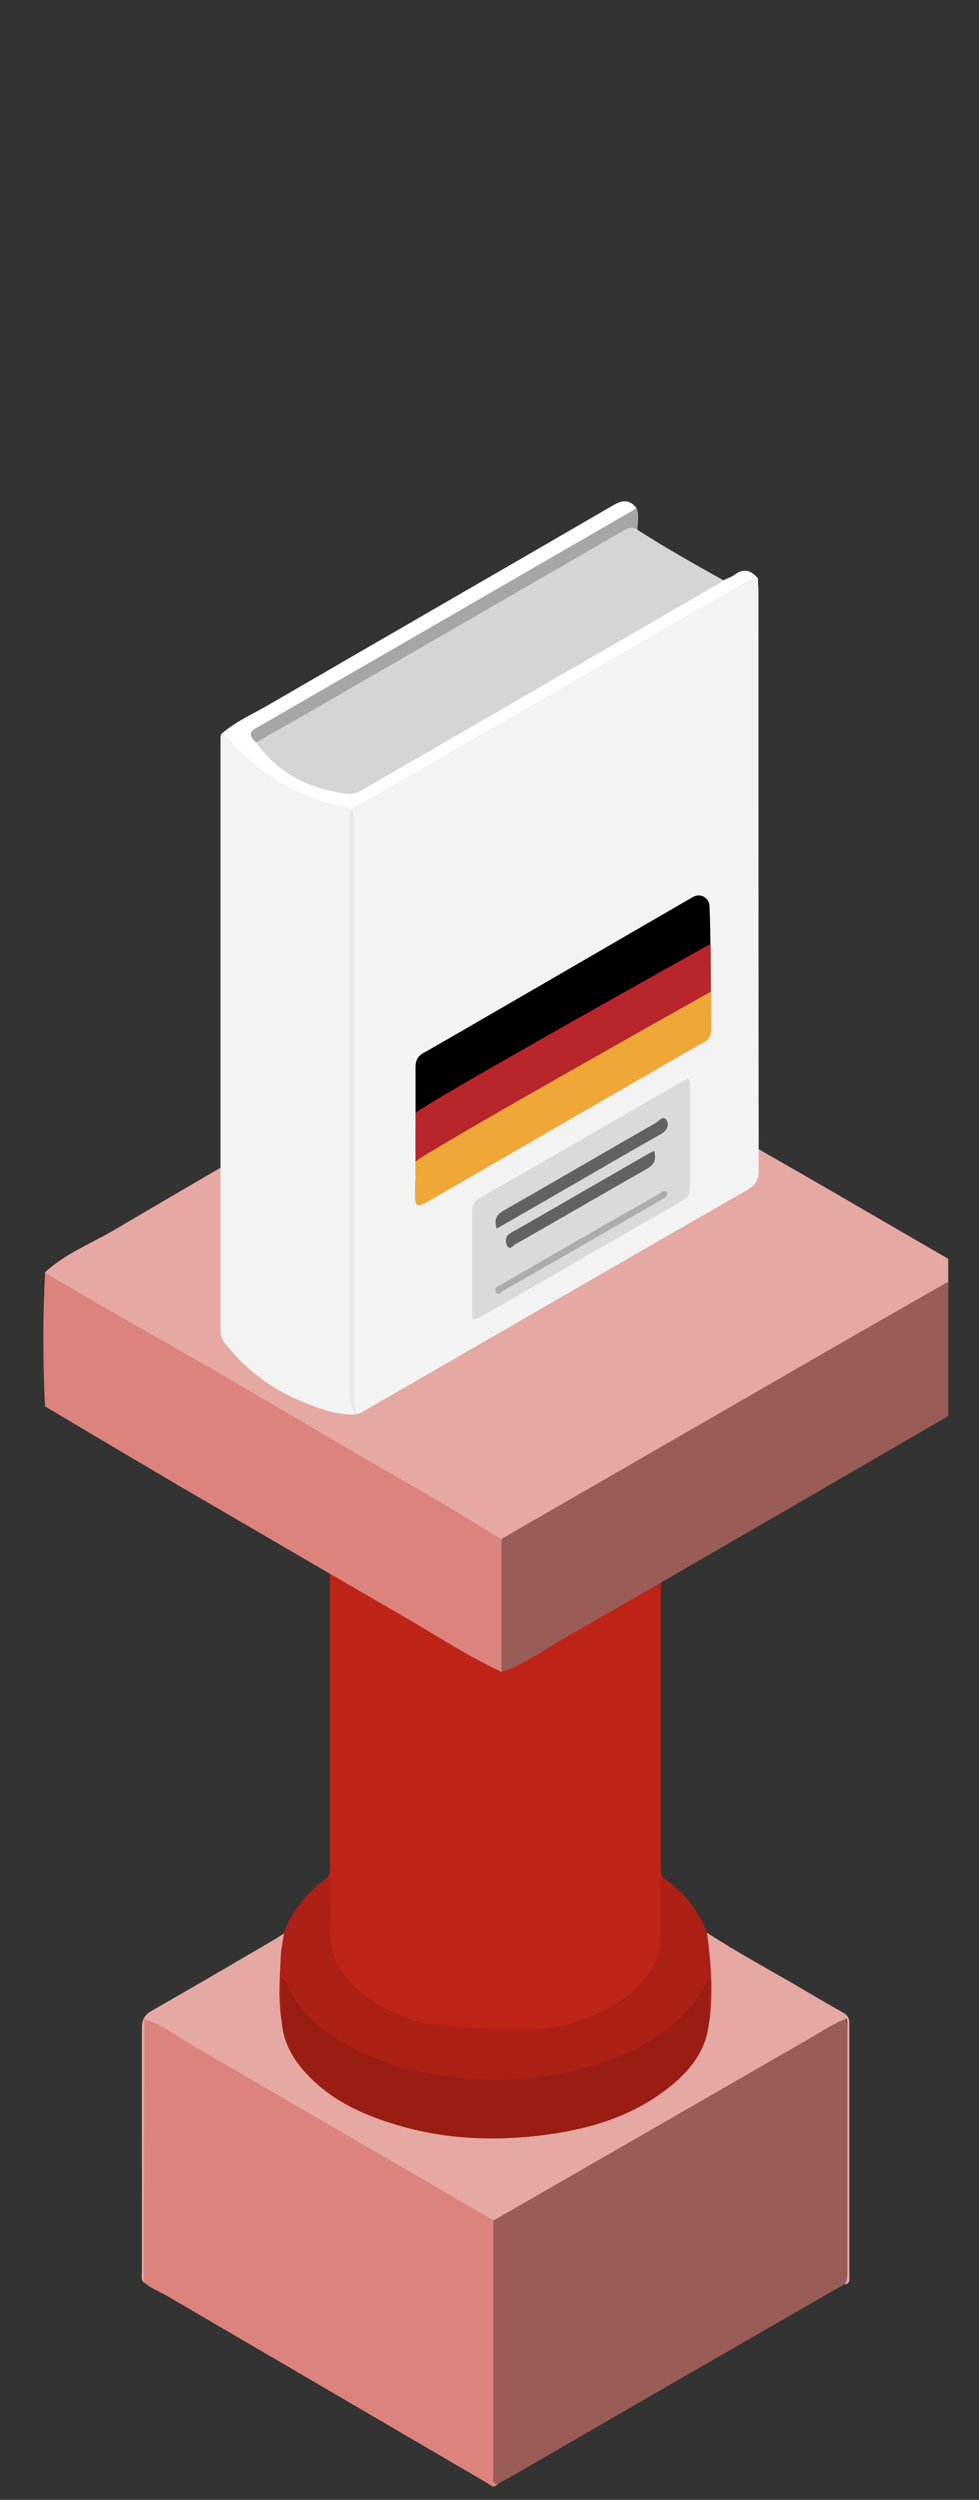 <svg width="38" height="97" viewBox="0 0 38 97" fill="none" xmlns="http://www.w3.org/2000/svg">
<rect x="0" y="0" width="38" height="97" fill="#333333" stroke="none"/>
<g clip-path="url(#clip0_218_65193)">
<path d="M25.649 51.922C25.649 58.712 25.649 65.502 25.649 72.292C25.649 72.482 25.619 72.682 25.739 72.852C25.809 73.712 25.819 74.572 25.739 75.422C25.669 76.292 25.159 76.962 24.479 77.492C23.359 78.362 22.049 78.762 20.669 78.952C19.659 79.092 18.659 79.072 17.659 78.922C17.179 78.842 16.709 78.742 16.249 78.592C15.219 78.282 14.279 77.812 13.529 77.012C12.989 76.432 12.679 75.772 12.689 74.982C12.699 74.272 12.649 73.562 12.719 72.852C12.799 72.722 12.809 72.572 12.809 72.422C12.809 65.592 12.809 58.762 12.809 51.932C12.989 51.842 13.119 51.982 13.249 52.062C14.899 52.992 16.669 53.432 18.559 53.492C20.089 53.532 21.609 53.422 23.079 52.972C23.809 52.752 24.489 52.432 25.149 52.062C25.299 51.982 25.439 51.842 25.639 51.922H25.649Z" fill="#BF2418"/>
<path d="M25.059 57.672C22.119 59.652 16.929 59.602 14.119 57.692C13.519 57.222 12.959 56.712 12.679 55.982C12.609 55.792 12.539 55.602 12.529 55.402C12.449 54.702 12.509 53.992 12.499 53.292C12.499 52.962 12.499 52.632 12.499 52.302C12.499 51.922 12.549 51.872 12.869 52.062C13.359 52.352 13.859 52.622 14.349 52.912C15.779 53.762 17.239 54.582 18.679 55.422C18.959 55.582 19.209 55.812 19.539 55.892C19.939 55.802 20.259 55.542 20.609 55.342C22.509 54.242 24.419 53.152 26.319 52.052C26.639 51.862 26.709 51.902 26.709 52.272C26.699 53.272 26.749 54.262 26.679 55.262C26.629 56.142 26.129 56.772 25.509 57.332C25.369 57.462 25.219 57.572 25.079 57.692L25.059 57.672Z" fill="#BF2418"/>
<path opacity="0.2" d="M25.059 57.672C22.119 59.652 16.929 59.602 14.119 57.692C13.519 57.222 12.959 56.712 12.679 55.982C12.609 55.792 12.539 55.602 12.529 55.402C12.449 54.702 12.509 53.992 12.499 53.292C12.499 52.962 12.499 52.632 12.499 52.302C12.499 51.922 12.549 51.872 12.869 52.062C13.359 52.352 13.859 52.622 14.349 52.912C15.779 53.762 17.239 54.582 18.679 55.422C18.959 55.582 19.209 55.812 19.539 55.892C19.939 55.802 20.259 55.542 20.609 55.342C22.509 54.242 24.419 53.152 26.319 52.052C26.639 51.862 26.709 51.902 26.709 52.272C26.699 53.272 26.749 54.262 26.679 55.262C26.629 56.142 26.129 56.772 25.509 57.332C25.369 57.462 25.219 57.572 25.079 57.692L25.059 57.672Z" fill="black"/>
<path d="M19.319 96.392C19.159 96.582 19.019 96.412 18.899 96.342C14.769 93.932 10.639 91.512 6.509 89.102C6.199 88.922 5.869 88.802 5.589 88.562C5.539 88.432 5.559 88.302 5.559 88.162C5.559 85.012 5.559 81.872 5.559 78.722C5.559 78.202 5.619 78.142 6.079 78.402C7.309 79.092 8.519 79.812 9.739 80.512C12.009 81.832 14.279 83.152 16.539 84.482C17.289 84.922 18.039 85.382 18.809 85.802C18.989 85.902 19.179 86.002 19.249 86.222C19.319 86.472 19.299 86.722 19.299 86.972C19.299 89.722 19.299 92.462 19.299 95.212C19.299 95.602 19.299 95.982 19.329 96.372L19.319 96.392Z" fill="#DB837C"/>
<path d="M19.319 96.392C19.069 96.352 19.149 96.152 19.149 96.002C19.149 92.722 19.149 89.432 19.149 86.152C19.169 86.022 19.279 85.962 19.379 85.902C20.189 85.442 20.989 84.992 21.779 84.512C21.889 84.442 26.459 81.812 27.239 81.352C28.839 80.422 30.449 79.502 32.049 78.572C32.849 78.102 32.889 78.132 32.889 79.032C32.889 82.062 32.889 85.082 32.889 88.112C32.889 88.292 32.969 88.502 32.759 88.642C31.609 89.302 22.559 94.512 20.579 95.672C20.159 95.922 19.729 96.152 19.309 96.392H19.319Z" fill="#DB837C"/>
<path opacity="0.3" d="M19.319 96.392C19.069 96.352 19.149 96.152 19.149 96.002C19.149 92.722 19.149 89.432 19.149 86.152C19.169 86.022 19.279 85.962 19.379 85.902C20.189 85.442 20.989 84.992 21.779 84.512C21.889 84.442 26.459 81.812 27.239 81.352C28.839 80.422 30.449 79.502 32.049 78.572C32.849 78.102 32.889 78.132 32.889 79.032C32.889 82.062 32.889 85.082 32.889 88.112C32.889 88.292 32.969 88.502 32.759 88.642C31.609 89.302 22.559 94.512 20.579 95.672C20.159 95.922 19.729 96.152 19.309 96.392H19.319Z" fill="black"/>
<path d="M19.149 86.152C17.299 85.072 15.439 83.992 13.589 82.922C11.569 81.752 9.559 80.572 7.529 79.402C6.909 79.042 6.339 78.582 5.599 78.342C5.599 78.542 5.599 78.702 5.599 78.862C5.599 82.102 5.589 85.332 5.579 88.572C5.459 88.432 5.509 88.262 5.509 88.102C5.509 84.972 5.509 81.842 5.509 78.712C5.509 78.372 5.599 78.182 5.909 78.012C7.489 77.112 9.059 76.192 10.629 75.272C10.769 75.192 10.899 75.102 11.039 75.012C11.189 75.302 11.069 75.592 11.039 75.882C10.959 76.722 10.949 77.572 11.019 78.412C11.289 80.082 12.419 81.042 13.829 81.732C15.419 82.512 17.129 82.822 18.909 82.842C20.729 82.862 22.489 82.622 24.169 81.922C25.279 81.462 26.269 80.822 26.939 79.772C27.209 79.352 27.359 78.892 27.449 78.402C27.519 77.652 27.509 76.912 27.439 76.162C27.399 75.772 27.299 75.382 27.439 74.992C28.599 75.752 29.829 76.412 31.029 77.112C31.589 77.442 32.149 77.772 32.719 78.092C32.899 78.192 32.969 78.312 32.969 78.512C32.969 81.772 32.969 85.032 32.969 88.302C32.969 88.442 33.009 88.612 32.789 88.642C32.879 88.512 32.889 88.372 32.889 88.212C32.889 84.992 32.889 81.762 32.889 78.542C32.889 78.482 32.879 78.422 32.869 78.322C32.269 78.552 31.759 78.912 31.229 79.212C29.169 80.392 20.179 85.582 19.179 86.142L19.149 86.152Z" fill="#DB837C"/>
<path opacity="0.3" d="M19.149 86.152C17.299 85.072 15.439 83.992 13.589 82.922C11.569 81.752 9.559 80.572 7.529 79.402C6.909 79.042 6.339 78.582 5.599 78.342C5.599 78.542 5.599 78.702 5.599 78.862C5.599 82.102 5.589 85.332 5.579 88.572C5.459 88.432 5.509 88.262 5.509 88.102C5.509 84.972 5.509 81.842 5.509 78.712C5.509 78.372 5.599 78.182 5.909 78.012C7.489 77.112 9.059 76.192 10.629 75.272C10.769 75.192 10.899 75.102 11.039 75.012C11.189 75.302 11.069 75.592 11.039 75.882C10.959 76.722 10.949 77.572 11.019 78.412C11.289 80.082 12.419 81.042 13.829 81.732C15.419 82.512 17.129 82.822 18.909 82.842C20.729 82.862 22.489 82.622 24.169 81.922C25.279 81.462 26.269 80.822 26.939 79.772C27.209 79.352 27.359 78.892 27.449 78.402C27.519 77.652 27.509 76.912 27.439 76.162C27.399 75.772 27.299 75.382 27.439 74.992C28.599 75.752 29.829 76.412 31.029 77.112C31.589 77.442 32.149 77.772 32.719 78.092C32.899 78.192 32.969 78.312 32.969 78.512C32.969 81.772 32.969 85.032 32.969 88.302C32.969 88.442 33.009 88.612 32.789 88.642C32.879 88.512 32.889 88.372 32.889 88.212C32.889 84.992 32.889 81.762 32.889 78.542C32.889 78.482 32.879 78.422 32.869 78.322C32.269 78.552 31.759 78.912 31.229 79.212C29.169 80.392 20.179 85.582 19.179 86.142L19.149 86.152Z" fill="white"/>
<path d="M27.439 74.993C27.599 76.153 27.689 77.312 27.529 78.483C27.279 78.082 27.439 77.642 27.409 77.222C27.409 77.123 27.449 77.032 27.449 77.013C27.159 77.743 26.619 78.362 25.939 78.862C24.299 80.062 22.419 80.573 20.419 80.752C18.979 80.882 17.579 80.763 16.179 80.493C16.039 80.463 15.209 80.162 15.089 80.052C15.089 79.843 16.009 78.373 16.289 78.483C17.759 78.642 20.569 78.972 21.999 78.562C23.209 78.213 24.339 77.703 25.119 76.653C25.469 76.183 25.659 75.672 25.649 75.082C25.649 74.472 25.649 73.862 25.649 73.263C25.649 73.123 25.589 72.963 25.739 72.853C26.509 73.403 27.119 74.093 27.439 75.002V74.993Z" fill="#BF2418"/>
<path opacity="0.1" d="M27.439 74.993C27.599 76.153 27.689 77.312 27.529 78.483C27.279 78.082 27.439 77.642 27.409 77.222C27.409 77.123 27.449 77.032 27.449 77.013C27.159 77.743 26.619 78.362 25.939 78.862C24.299 80.062 22.419 80.573 20.419 80.752C18.979 80.882 17.579 80.763 16.179 80.493C16.039 80.463 15.209 80.162 15.089 80.052C15.089 79.843 16.009 78.373 16.289 78.483C17.759 78.642 20.569 78.972 21.999 78.562C23.209 78.213 24.339 77.703 25.119 76.653C25.469 76.183 25.659 75.672 25.649 75.082C25.649 74.472 25.649 73.862 25.649 73.263C25.649 73.123 25.589 72.963 25.739 72.853C26.509 73.403 27.119 74.093 27.439 75.002V74.993Z" fill="black"/>
<path d="M10.939 78.482C10.789 77.622 10.859 76.762 10.899 75.902C10.909 75.602 10.989 75.292 11.029 74.992C11.339 74.072 11.969 73.412 12.719 72.842C12.859 72.952 12.809 73.112 12.809 73.252C12.809 73.752 12.839 74.262 12.809 74.762C12.739 75.972 13.349 76.812 14.259 77.492C14.869 77.952 15.569 78.242 16.289 78.472C16.579 78.702 16.399 78.932 16.219 79.042C15.879 79.242 15.779 79.662 15.409 79.822C15.289 79.872 15.289 79.972 15.419 80.042C15.509 80.092 15.579 80.162 15.619 80.262C15.639 80.462 15.709 80.692 15.459 80.802C15.279 80.882 15.099 80.752 15.049 80.622C14.709 79.802 13.849 79.742 13.229 79.342C12.359 78.772 11.569 78.152 11.119 77.182C11.079 77.102 11.039 77.022 11.049 76.932C11.009 77.442 11.189 77.972 10.939 78.472V78.482Z" fill="#BF2418"/>
<path opacity="0.1" d="M10.939 78.482C10.789 77.622 10.859 76.762 10.899 75.902C10.909 75.602 10.989 75.292 11.029 74.992C11.339 74.072 11.969 73.412 12.719 72.842C12.859 72.952 12.809 73.112 12.809 73.252C12.809 73.752 12.839 74.262 12.809 74.762C12.739 75.972 13.349 76.812 14.259 77.492C14.869 77.952 15.569 78.242 16.289 78.472C16.579 78.702 16.399 78.932 16.219 79.042C15.879 79.242 15.779 79.662 15.409 79.822C15.289 79.872 15.289 79.972 15.419 80.042C15.509 80.092 15.579 80.162 15.619 80.262C15.639 80.462 15.709 80.692 15.459 80.802C15.279 80.882 15.099 80.752 15.049 80.622C14.709 79.802 13.849 79.742 13.229 79.342C12.359 78.772 11.569 78.152 11.119 77.182C11.079 77.102 11.039 77.022 11.049 76.932C11.009 77.442 11.189 77.972 10.939 78.472V78.482Z" fill="black"/>
<path d="M9.859 47.562C9.859 48.502 9.859 49.442 9.859 50.382C9.749 50.282 9.789 50.142 9.789 50.022C9.789 49.322 9.789 48.612 9.789 47.912C9.789 47.792 9.749 47.662 9.859 47.552V47.562Z" fill="#CAC8B7"/>
<path d="M15.579 80.262C15.579 80.262 17.009 80.532 17.649 80.612C19.209 80.812 20.769 80.692 22.299 80.342C23.889 79.982 25.359 79.362 26.529 78.172C26.919 77.772 27.209 77.292 27.519 76.792C27.519 77.352 27.519 77.922 27.519 78.482C27.409 79.602 26.749 80.392 25.909 81.042C24.549 82.102 22.949 82.592 21.279 82.822C19.329 83.092 17.379 83.032 15.469 82.472C14.089 82.072 12.799 81.482 11.819 80.382C11.339 79.842 10.999 79.222 10.939 78.482C10.939 77.922 10.939 77.362 10.939 76.782C11.129 76.822 11.129 76.972 11.179 77.082C11.599 78.022 12.349 78.672 13.199 79.192C13.619 79.452 14.049 79.722 14.549 79.852C14.739 79.902 15.579 80.262 15.579 80.262Z" fill="#BF2418"/>
<path opacity="0.2" d="M15.579 80.262C15.579 80.262 17.009 80.532 17.649 80.612C19.209 80.812 20.769 80.692 22.299 80.342C23.889 79.982 25.359 79.362 26.529 78.172C26.919 77.772 27.209 77.292 27.519 76.792C27.519 77.352 27.519 77.922 27.519 78.482C27.409 79.602 26.749 80.392 25.909 81.042C24.549 82.102 22.949 82.592 21.279 82.822C19.329 83.092 17.379 83.032 15.469 82.472C14.089 82.072 12.799 81.482 11.819 80.382C11.339 79.842 10.999 79.222 10.939 78.482C10.939 77.922 10.939 77.362 10.939 76.782C11.129 76.822 11.129 76.972 11.179 77.082C11.599 78.022 12.349 78.672 13.199 79.192C13.619 79.452 14.049 79.722 14.549 79.852C14.739 79.902 15.579 80.262 15.579 80.262Z" fill="black"/>
<path d="M1.749 49.372C2.539 48.632 3.549 48.252 4.459 47.712C9.289 44.872 14.139 42.062 18.969 39.242C19.379 39.002 19.689 38.952 20.159 39.232C23.689 41.312 27.259 43.332 30.809 45.372C32.899 46.572 34.979 47.792 37.059 48.992C37.429 49.202 37.619 49.462 37.599 49.932C37.559 51.252 37.589 52.582 37.579 53.902C37.579 54.122 37.659 54.372 37.459 54.562C37.019 54.022 37.289 53.382 37.229 52.792C37.219 52.232 37.229 51.662 37.229 51.102C37.239 50.672 37.269 50.232 37.229 49.732C35.729 50.472 34.369 51.302 32.989 52.102C28.709 54.572 24.439 57.042 20.159 59.522C19.939 59.652 19.719 59.782 19.459 59.802C18.629 59.552 17.949 59.012 17.209 58.592C13.699 56.562 10.209 54.502 6.709 52.462C5.249 51.612 3.789 50.762 2.299 49.952C2.059 49.822 1.799 49.692 1.739 49.372H1.749Z" fill="#DB837C"/>
<path opacity="0.3" d="M1.749 49.372C2.539 48.632 3.549 48.252 4.459 47.712C9.289 44.872 14.139 42.062 18.969 39.242C19.379 39.002 19.689 38.952 20.159 39.232C23.689 41.312 27.259 43.332 30.809 45.372C32.899 46.572 34.979 47.792 37.059 48.992C37.429 49.202 37.619 49.462 37.599 49.932C37.559 51.252 37.589 52.582 37.579 53.902C37.579 54.122 37.659 54.372 37.459 54.562C37.019 54.022 37.289 53.382 37.229 52.792C37.219 52.232 37.229 51.662 37.229 51.102C37.239 50.672 37.269 50.232 37.229 49.732C35.729 50.472 34.369 51.302 32.989 52.102C28.709 54.572 24.439 57.042 20.159 59.522C19.939 59.652 19.719 59.782 19.459 59.802C18.629 59.552 17.949 59.012 17.209 58.592C13.699 56.562 10.209 54.502 6.709 52.462C5.249 51.612 3.789 50.762 2.299 49.952C2.059 49.822 1.799 49.692 1.739 49.372H1.749Z" fill="white"/>
<path d="M19.469 64.872C18.189 64.282 17.009 63.502 15.799 62.802C12.839 61.092 9.889 59.362 6.929 57.642C6.879 57.612 3.139 55.402 1.749 54.572C1.659 52.842 1.659 51.122 1.749 49.392C3.269 50.272 4.779 51.162 6.309 52.022C8.539 53.282 10.749 54.592 12.959 55.892C15.129 57.172 17.339 58.392 19.469 59.732C19.669 59.932 19.679 60.192 19.679 60.442C19.689 61.682 19.689 62.932 19.679 64.172C19.679 64.432 19.649 64.682 19.469 64.882V64.872Z" fill="#DB837C"/>
<path d="M19.469 64.872C19.469 63.152 19.469 61.432 19.469 59.712C23.579 57.342 27.689 54.972 31.799 52.602C33.639 51.542 35.479 50.492 37.419 49.382C37.419 49.962 37.449 53.952 37.459 54.562C36.049 55.392 25.349 61.592 21.979 63.522C21.149 63.992 20.379 64.582 19.459 64.872H19.469Z" fill="#DB837C"/>
<path opacity="0.3" d="M19.469 64.872C19.469 63.152 19.469 61.432 19.469 59.712C23.579 57.342 27.689 54.972 31.799 52.602C33.639 51.542 35.479 50.492 37.419 49.382C37.419 49.962 37.449 53.952 37.459 54.562C36.049 55.392 25.349 61.592 21.979 63.522C21.149 63.992 20.379 64.582 19.459 64.872H19.469Z" fill="black"/>
<path d="M29.419 22.432C29.419 22.612 29.439 22.792 29.439 22.962C29.439 30.442 29.439 37.912 29.449 45.392C29.449 45.782 29.319 45.992 28.989 46.182C24.009 49.042 19.029 51.922 14.059 54.792C13.989 54.832 13.909 54.852 13.839 54.882C13.649 54.722 13.609 54.502 13.589 54.272C13.569 54.032 13.579 53.782 13.579 53.542C13.579 46.222 13.579 38.902 13.579 31.592C13.579 31.402 13.719 31.322 13.869 31.242C15.759 30.232 17.579 29.102 19.439 28.052C22.629 26.242 25.779 24.372 28.979 22.562C29.119 22.482 29.259 22.392 29.429 22.432H29.419Z" fill="white"/>
<path d="M13.639 31.402C13.779 31.602 13.739 31.842 13.739 32.062C13.739 39.232 13.739 46.412 13.739 53.582C13.739 54.022 13.709 54.452 13.829 54.882C13.079 54.922 12.399 54.662 11.719 54.382C10.589 53.922 9.629 53.212 8.849 52.272C8.689 52.082 8.559 51.902 8.559 51.632C8.559 43.962 8.559 36.292 8.559 28.632C8.559 28.582 8.569 28.532 8.579 28.492C8.739 28.462 8.809 28.592 8.889 28.682C10.099 30.042 11.559 30.962 13.369 31.282C13.469 31.302 13.559 31.322 13.619 31.412L13.639 31.402Z" fill="white"/>
<path d="M24.749 20.562C25.839 21.262 26.959 21.892 28.089 22.522C28.069 22.782 27.829 22.842 27.659 22.942C25.099 24.432 22.549 25.912 19.979 27.382C18.149 28.432 16.319 29.492 14.499 30.562C13.939 30.892 13.409 30.992 12.779 30.822C11.779 30.552 10.909 30.082 10.189 29.342C10.029 29.182 9.859 29.022 9.899 28.752C10.479 28.272 11.169 27.972 11.809 27.592C15.789 25.282 19.779 23.002 23.759 20.692C23.929 20.592 24.099 20.502 24.279 20.432C24.459 20.372 24.629 20.342 24.739 20.562H24.749Z" fill="#D5D5D5"/>
<path d="M9.939 28.802C10.809 30.032 12.039 30.632 13.509 30.802C13.729 30.832 13.919 30.732 14.099 30.632C18.719 27.962 23.339 25.282 27.959 22.612C27.999 22.592 28.029 22.552 28.069 22.522C28.209 22.452 28.369 22.402 28.499 22.312C28.849 22.042 29.139 22.112 29.409 22.432C27.289 23.672 25.159 24.902 23.029 26.142C21.109 27.252 19.189 28.352 17.279 29.462C16.319 30.012 15.359 30.572 14.389 31.122C14.149 31.252 13.919 31.422 13.629 31.412C12.099 31.262 10.789 30.622 9.649 29.612C9.259 29.272 8.889 28.912 8.579 28.492C9.139 27.992 9.829 27.702 10.459 27.332C14.919 24.742 19.369 22.182 23.809 19.602C24.159 19.402 24.419 19.372 24.689 19.692C24.689 19.912 24.519 19.992 24.369 20.072C21.399 21.772 18.449 23.512 15.479 25.202C13.749 26.192 12.039 27.222 10.299 28.192C10.049 28.332 9.879 28.502 9.939 28.812V28.802Z" fill="white"/>
<path d="M9.939 28.802C9.459 28.392 9.929 28.272 10.169 28.122C12.359 26.852 14.559 25.592 16.749 24.322C19.289 22.852 21.839 21.382 24.379 19.912C24.489 19.852 24.619 19.802 24.689 19.682C24.839 19.962 24.729 20.262 24.749 20.562C24.519 20.392 24.329 20.512 24.129 20.632C20.089 22.962 16.049 25.302 12.009 27.632C11.319 28.032 10.629 28.412 9.939 28.812V28.802Z" fill="white"/>
<path opacity="0.35" d="M9.939 28.802C9.459 28.392 9.929 28.272 10.169 28.122C12.359 26.852 14.559 25.592 16.749 24.322C19.289 22.852 21.839 21.382 24.379 19.912C24.489 19.852 24.619 19.802 24.689 19.682C24.839 19.962 24.729 20.262 24.749 20.562C24.519 20.392 24.329 20.512 24.129 20.632C20.089 22.962 16.049 25.302 12.009 27.632C11.319 28.032 10.629 28.412 9.939 28.812V28.802Z" fill="black"/>
<path d="M26.909 34.802C27.179 34.642 27.519 34.832 27.539 35.142C27.589 36.212 27.589 38.312 27.599 39.452C27.599 39.752 27.469 40.142 27.169 40.292C23.649 42.062 20.209 44.472 16.689 46.242C16.139 46.522 16.129 46.512 16.129 45.932C16.129 44.422 16.129 42.922 16.129 41.412C16.129 41.132 16.219 40.962 16.499 40.822C16.529 40.822 24.709 36.072 26.919 34.792L26.909 34.802Z" fill="black"/>
<path d="M27.579 36.612C27.579 36.872 27.579 38.482 27.599 39.512C27.579 39.732 27.379 40.002 27.219 40.152C23.999 41.632 19.149 44.972 16.599 46.142C16.259 46.342 16.129 46.352 16.129 46.002C16.129 45.072 16.139 44.112 16.129 43.192C16.129 43.022 27.509 36.652 27.579 36.632V36.612Z" fill="#C1272D"/>
<path d="M27.589 38.482C27.589 38.482 27.609 38.922 27.609 39.952C27.589 40.172 27.569 40.242 27.409 40.392C27.409 40.372 17.369 46.192 16.579 46.642C16.239 46.842 16.109 46.812 16.109 46.452C16.109 45.522 16.139 46.012 16.129 45.082C16.129 44.912 27.529 38.512 27.589 38.482Z" fill="#FBB03B"/>
<path d="M26.709 41.852C26.819 41.953 26.789 42.072 26.789 42.182C26.789 43.472 26.789 44.763 26.789 46.062C26.789 46.312 26.719 46.462 26.489 46.593C23.899 48.072 21.329 49.572 18.739 51.053C18.329 51.282 18.329 51.282 18.329 50.792C18.329 49.532 18.329 48.263 18.329 47.002C18.329 46.773 18.399 46.623 18.599 46.502C21.229 44.992 23.859 43.472 26.489 41.962C26.559 41.922 26.629 41.892 26.699 41.852H26.709Z" fill="#E5E5E5"/>
<path d="M19.279 47.683C19.169 47.333 19.259 47.143 19.549 46.973C21.529 45.843 23.489 44.693 25.469 43.563C25.579 43.493 25.749 43.263 25.869 43.463C25.979 43.643 25.909 43.863 25.659 44.003C24.239 44.803 22.829 45.633 21.419 46.443C20.709 46.853 19.999 47.263 19.279 47.673V47.683Z" fill="#676767"/>
<path d="M25.389 44.652C25.489 45.012 25.389 45.192 25.099 45.362C23.399 46.322 21.719 47.312 20.019 48.272C19.919 48.322 19.789 48.532 19.689 48.342C19.609 48.202 19.599 47.982 19.789 47.862C19.919 47.782 20.049 47.712 20.179 47.642C21.849 46.682 23.509 45.722 25.179 44.762C25.239 44.732 25.299 44.702 25.379 44.662L25.389 44.652Z" fill="#676767"/>
<path d="M25.899 46.283C25.899 46.433 25.819 46.473 25.729 46.523C24.449 47.263 23.159 48.003 21.879 48.743C21.109 49.183 20.329 49.633 19.559 50.063C19.469 50.113 19.359 50.303 19.259 50.153C19.149 49.973 19.339 49.903 19.469 49.833C20.289 49.363 21.109 48.883 21.929 48.413C23.139 47.713 24.359 47.023 25.569 46.333C25.659 46.283 25.779 46.133 25.899 46.283Z" fill="#B6B5B5"/>
<path opacity="0.05" d="M29.419 22.432C29.419 22.612 29.439 22.792 29.439 22.962C29.439 30.442 29.439 37.912 29.449 45.392C29.449 45.782 29.319 45.992 28.989 46.182C24.009 49.042 19.029 51.922 14.059 54.792C13.989 54.832 13.909 54.852 13.839 54.882C13.649 54.722 13.609 54.502 13.589 54.272C13.569 54.032 13.579 53.782 13.579 53.542C13.579 46.222 13.579 38.902 13.579 31.592C13.579 31.402 13.719 31.322 13.869 31.242C15.759 30.232 17.579 29.102 19.439 28.052C22.629 26.242 25.779 24.372 28.979 22.562C29.119 22.482 29.259 22.392 29.429 22.432H29.419Z" fill="black"/>
<path opacity="0.05" d="M13.639 31.402C13.779 31.602 13.739 31.842 13.739 32.062C13.739 39.232 13.739 46.412 13.739 53.582C13.739 54.022 13.709 54.452 13.829 54.882C13.079 54.922 12.399 54.662 11.719 54.382C10.589 53.922 9.629 53.212 8.849 52.272C8.689 52.082 8.559 51.902 8.559 51.632C8.559 43.962 8.559 36.292 8.559 28.632C8.559 28.582 8.569 28.532 8.579 28.492C8.739 28.462 8.809 28.592 8.889 28.682C10.099 30.042 11.559 30.962 13.369 31.282C13.469 31.302 13.559 31.322 13.619 31.412L13.639 31.402Z" fill="black"/>
</g>
<defs>
<clipPath id="clip0_218_65193">
<rect width="35.92" height="77.03" fill="white" transform="translate(0.885 19.451)"/>
</clipPath>
</defs>
</svg>
